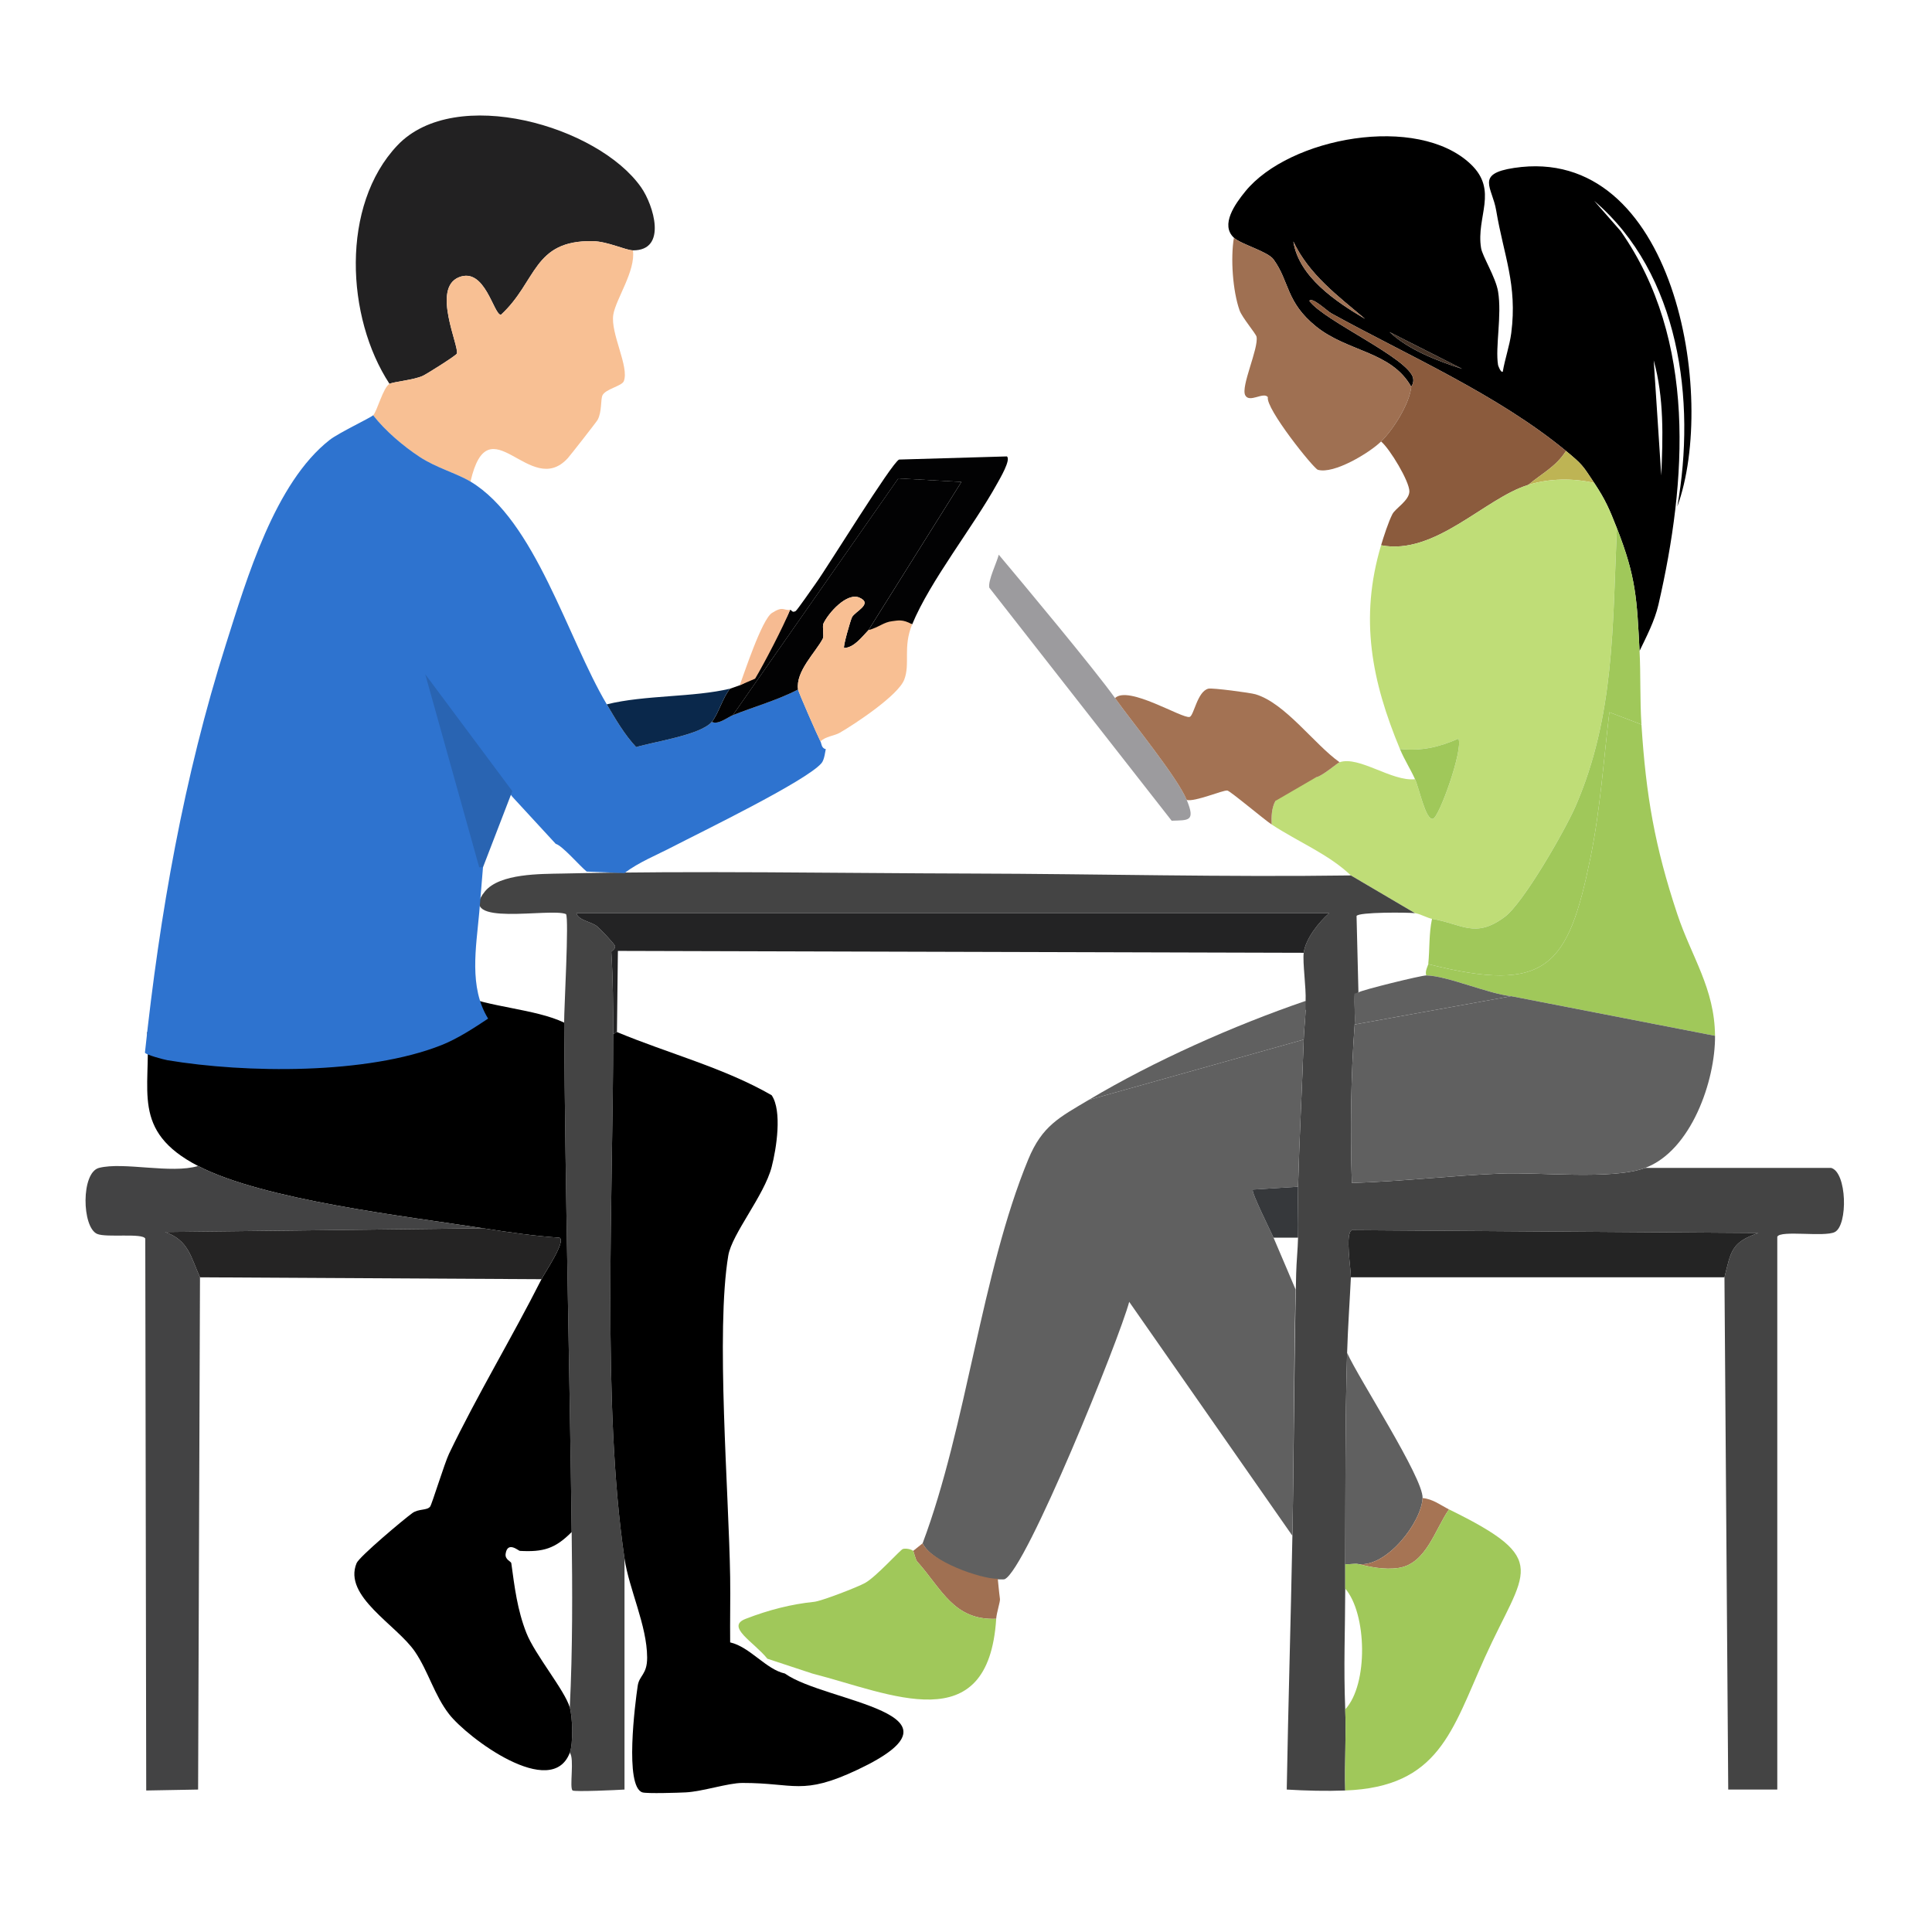 <?xml version="1.0" encoding="UTF-8"?>
<svg id="Ebene_1" xmlns="http://www.w3.org/2000/svg" version="1.1" viewBox="0 0 1024 1024">
  <!-- Generator: Adobe Illustrator 29.4.0, SVG Export Plug-In . SVG Version: 2.1.0 Build 152)  -->
  <defs>
    <style>
      .st0 {
        fill: #232324;
      }

      .st1 {
        fill: #36383b;
      }

      .st2 {
        fill: #444;
      }

      .st3 {
        fill: #020203;
      }

      .st4 {
        fill: #8b5b3d;
      }

      .st5 {
        fill: #0a284b;
      }

      .st6 {
        fill: #606060;
      }

      .st7 {
        fill: #bfdd77;
      }

      .st8 {
        fill: #f8bf93;
      }

      .st9 {
        fill: #222122;
      }

      .st10 {
        fill: #beb454;
      }

      .st11 {
        fill: #9f7052;
      }

      .st12 {
        fill: #a07052;
      }

      .st13 {
        fill: #2964b2;
      }

      .st14 {
        fill: #2e73cf;
      }

      .st15 {
        fill: #252424;
      }

      .st16 {
        fill: #242424;
      }

      .st17 {
        fill: #a67454;
      }

      .st18 {
        fill: #f8c094;
      }

      .st19 {
        fill: #a37253;
      }

      .st20 {
        fill: #979794;
      }

      .st21 {
        fill: #434344;
      }

      .st22 {
        fill: #9c9b9e;
      }

      .st23 {
        fill: #a17355;
      }

      .st24 {
        fill: #453327;
      }

      .st25 {
        fill: #f6bb92;
      }

      .st26 {
        fill: #a0c85a;
      }
    </style>
  </defs>
  <path d="M869,345c-1.4-27.32-1.81-39.16-12-65-3.92-9.95-5.94-14.87-12-24-6.19-9.32-6.15-9.71-15-17-36.51-30.07-83.74-50.51-124.5-73-2.01-1.11-10.19-8.92-11.5-6.5,7.86,10.67,53.01,30.47,55,41,.49,2.62-.98,4.27-1,4.5-10.66-18.91-33.7-18.38-50.5-32-16.06-13.02-13.91-23.69-22.5-35.5-3.08-4.24-17.17-7.96-21-11.5-7.38-6.82.71-18,6-24.5,23.41-28.79,91.31-41.27,119.5-14.5,14.83,14.09,2.75,27.79,5.5,44.5.71,4.33,7.74,15.44,9,23,2.12,12.76-1.58,29.46,0,39,.04.26,1.42,4.17,2.5,3.5,1.13-6.77,3.63-13.73,4.5-20.5,3.3-25.69-3.98-41.02-8-65-2.05-12.23-11.25-19.36,9.5-22.5,85.11-12.88,107.84,121.02,86.5,179.5,10.02-56.32,1.17-123.38-44-162l14,16c40.46,57.77,35.09,132.51,20,198-1.95,8.45-6.25,16.75-10,24.5ZM685.5,128c2.91,18.72,22.49,31.84,38,41-14.44-12.19-29.63-23.4-38-41ZM736.5,176c10.19,9.5,25.25,15.23,38.5,19.5l-38.5-19.5ZM876.5,191l4,61c.92-20.31,1.51-41.26-4-61Z"/>
  <path class="st11" d="M748,205c-.91,9.07-9.61,22.76-16,29-6.21,6.07-25.08,17.46-33.5,15-2.28-.66-27.88-32.61-26.5-38.5-2.3-3.04-9.77,3.28-12-1-2.44-4.68,7.15-24.78,6-31-.29-1.6-7.66-10.2-9-14-3.64-10.3-4.85-27.71-3-38.5,3.83,3.54,17.92,7.26,21,11.5,8.59,11.81,6.44,22.48,22.5,35.5,16.8,13.62,39.84,13.09,50.5,32Z"/>
  <path class="st23" d="M685.5,128c8.37,17.6,23.56,28.81,38,41-15.51-9.16-35.09-22.28-38-41Z"/>
  <path class="st4" d="M830,239c-5.19,8.29-12.78,11.94-20,18-23.07,7.1-49.37,37.56-78,32,1.34-4.51,3.93-12.49,6-16.5,1.58-3.08,8.89-7.17,9-12,.12-5.2-10.32-22.62-15-26.5,6.39-6.24,15.09-19.93,16-29,.02-.23,1.49-1.88,1-4.5-1.99-10.53-47.14-30.33-55-41,1.31-2.42,9.49,5.39,11.5,6.5,40.76,22.49,87.99,42.93,124.5,73Z"/>
  <path class="st24" d="M736.5,176l38.5,19.5c-13.25-4.27-28.31-10-38.5-19.5Z"/>
  <path class="st20" d="M880.5,252l-4-61"/>
  <path class="st10" d="M845,256c-11.34-2.65-23.79-2.45-35,1,7.22-6.06,14.81-9.71,20-18,8.85,7.29,8.81,7.68,15,17Z"/>
  <path class="st7" d="M845,256c6.06,9.13,8.08,14.05,12,24-2.37,51.29-1.09,99.57-22,147.5-5.43,12.46-27.55,51.14-37.5,58.5-15.73,11.64-22.46,3.71-38.5,1-2.33-.39-6.45-2.7-9-3l-34-20c-11.72-11.21-27.84-17.72-42-27-.19-4.11-.01-8.81,2-12.5,2.96-5.44,16.91-8.59,8.5-13.5,4.32.04,8.61,1.76,13,1,3.27-.57,11.38-7.62,12.5-8,10.35-3.53,27.61,10.31,40,9,2.36,5.26,5.63,21.87,9.5,21,3.27-.73,16.16-36.8,13.5-42.5-10.76,4.61-19.09,6.59-31,5.5-14.91-35.89-21.59-69.13-10-108,28.63,5.56,54.93-24.9,78-32,11.21-3.45,23.66-3.65,35-1Z"/>
  <path class="st26" d="M869,345c.65,12.67.15,25.69,1,39l-17-6.5c-3.07,25.62-4.84,51.7-10,77-11.81,57.88-23.14,72.37-86,56.5.82-7.89.3-16.17,2-24,16.04,2.71,22.77,10.64,38.5-1,9.95-7.36,32.07-46.04,37.5-58.5,20.91-47.93,19.63-96.21,22-147.5,10.19,25.84,10.6,37.68,12,65Z"/>
  <path class="st22" d="M591,370c9.02,12.68,33,41.89,38,54,4.75,11.5.95,10.67-8,11l-96.64-123.5c-.85-3.66,4.07-13.58,5-17.5,11.98,14.25,50.87,60.86,61.64,76Z"/>
  <path class="st19" d="M676,424.5c-2.01,3.69-2.19,8.39-2,12.5-3.86-2.53-22.03-17.83-23.5-18-2.38-.28-17.13,6.11-21.5,5-5-12.11-28.98-41.32-38-54,7.02-6.9,35.48,10.95,39.5,10,2.29-.54,4.07-13.61,10-15,2.1-.49,22.19,2.15,25,3,15.77,4.74,31.06,26.47,44.5,36-1.12.38-9.23,7.43-12.5,8"/>
  <path class="st26" d="M870,384c2.4,37.68,7.08,64.69,19,100.5,7.58,22.78,19.79,39.26,20,64.5l-108-21c-12.2-1.25-33.96-10.82-45-11-.96-2.01.92-5.21,1-6,62.86,15.87,74.19,1.38,86-56.5,5.16-25.3,6.93-51.38,10-77l17,6.5Z"/>
  <path class="st26" d="M750,413c-2.45-5.45-5.65-10.33-8-16,11.91,1.09,20.24-.89,31-5.5,2.66,5.7-10.23,41.77-13.5,42.5-3.87.87-7.14-15.74-9.5-21Z"/>
  <path class="st2" d="M298,463c70.97-1.58,145.67-.18,217,0,66.94.17,134.02,1.95,201,1l34,20c-3.7-.44-30.04-.66-31,1.5l1,40.5-2,1.5c-.27,5.13.38,10.4,0,15.5-2.05,27.86-2.36,56.05-1.5,84,26.34-.8,52.7-3.92,79-5,20.4-.84,59.09,3.51,76.5-3h98.5c8.49,2.28,9.01,30.39,2,34-5.48,2.82-28.89-1.13-30.5,2.5v293h-26l-2-271.5c3.45-13.72,3.54-18.56,18-23.5l-215.5-1.5c-3.78,1.68-.33,21.45-.5,25-.56,11.74-1.6,26.62-2,40-1.12,37.43-.84,74.56-1,112-.02,4.32,0,8.68,0,13-.04,22.89-.91,40.79,0,64,.56,14.27-.41,28.71,0,43-10.26.39-20.75.13-31-.5.79-44.85,2.15-89.66,3-134.5.88-46.28.89-92.73,2-139,.15-6.31.84-12.62,1-19,.22-8.89-.24-18.12,0-27,.7-25.88,2.13-52.04,3-78,.17-5.17.82-10.44,1-15.5.03-.8-2-.4-2-.5.03-.76,1.99-4.25,2-4.5.32-7.04-1.65-20.34-1-25.5.92-7.37,8.01-16.24,13.5-21h-399c1.08,3.89,7.84,4.46,11,7,1.49,1.2,9.42,9.51,9.5,10.5.15,1.77-2.03,2.59-2,3,.93,14.51.99,28.96,1,43.5.05,84.51-6.03,196.24,6,278v122.5c-3.57.26-26.38,1.29-27.5.5-1.84-1.3,1.09-17.06-1.5-20,1.88-4.91,1.49-18.83,0-24,1.54-30.89,1.39-62.06,1-93-1.13-89.89-3.42-180.02-4-270-.05-7.12,2.66-55.15,1-57.5-8.13-3.52-58.72,7.21-43-12,7.9-9.65,29.64-9.25,41-9.5Z"/>
  <path class="st0" d="M691,505l-363.5-1-.5,43c-.72-.3-1.15,1.17-2,1,0-14.54-.07-28.99-1-43.5-.03-.41,2.15-1.23,2-3-.08-.99-8.01-9.3-9.5-10.5-3.16-2.54-9.92-3.11-11-7h399c-5.49,4.76-12.58,13.63-13.5,21Z"/>
  <path class="st6" d="M756,517c11.04.18,32.8,9.75,45,11l-83,15c.38-5.1-.43-11.2-.16-16.33l2.16-.67c1.41-1.2,33.34-9.04,36-9Z"/>
  <path d="M299,542c.58,89.98,2.87,180.11,4,270-8.78,8.85-15.07,10.69-27.5,10-.66-.04-6.47-5.34-7.5,1.5-.48,3.17,2.87,4.05,3,5,1.74,12.74,3.19,24.8,8,37,4.58,11.6,20.39,30.44,23,39.5,1.49,5.17,1.88,19.09,0,24-9.7,25.27-54.16-7.81-64-20.5-7.81-10.07-10.94-22.56-18-33-9.66-14.28-38.3-29.37-31-47,1.43-3.46,25.01-23.26,29.5-26.5,3.45-2.49,7.8-1.28,9.5-3.5.9-1.18,7.7-23.22,10-28,15.06-31.34,33.3-61.42,49-92.5,1.81-3.59,13.33-20.45,9.5-22-13.58-.89-27.09-2.91-40.5-5-40.67-6.34-116.13-14.92-151-33-36.1-18.72-24.67-40.6-27-71,42.88,8.7,88.09,10.53,130.5-2,11.16-3.3,28.14-9.24,35.5-18,14.15,6.74,39.86,7.72,55,15Z"/>
  <path class="st6" d="M801,528l108,21c.2,23.76-12.64,60.89-37,70-17.41,6.51-56.1,2.16-76.5,3-26.3,1.08-52.66,4.2-79,5-.86-27.95-.55-56.14,1.5-84l83-15Z"/>
  <path class="st6" d="M692,530.5c0,.1.03,4.2,0,5-.18,5.06-.83,10.33-1,15.5l-114,32c34.85-20.76,76.75-39.38,115-52.5Z"/>
  <path d="M387,836c.17,11.48-.13,23.01,0,34.5,10.54,2.42,18.99,14.32,29,16.5,21.63,15.45,102.87,20.6,38.5,51-29.42,13.89-33.34,6.95-61,7-7.6.01-21.09,4.53-30,5-3.8.2-20.65.74-23,0-9.58-3.02-3.86-47.32-2.5-56.5.83-5.61,5.04-5.88,5-15-.08-17.08-9.59-36.13-12-52.5-12.03-81.76-5.95-193.49-6-278,.85.17,1.28-1.3,2-1,27.29,11.4,56.69,18.91,82,33.5,5.65,8.34,2.53,28.3,0,38-3.98,15.26-21.07,35.46-23,47-6.71,40.18.32,125.7,1,170.5Z"/>
  <path class="st6" d="M688,629l-24,1.5c-.97,1.22,9.64,22.36,11,25.5,2.66,6.12,11.71,27.5,11.71,27.5-1.11,46.27-.83,84.22-1.71,130.5l-86.5-124c-5.12,19.39-54.69,142.07-66,147-.7.3-4.16,0-5.5,0-9.38.02-33.55-9.47-38-19,23.44-62.46,31.08-143.1,56-203.5,7.37-17.86,16.43-22.22,32-31.5l114-32c-.87,25.96-2.3,52.12-3,78Z"/>
  <path class="st21" d="M256,651l-168.5,2c12.44,4.33,13.64,13.28,18.5,24l-1,271.5-27.5.5-.5-292.5c-1.37-3.09-20.59-.4-25.5-2.5-8.12-3.47-8.64-32.56,1-35,13.07-3.31,38.19,3.28,52.5-1,34.87,18.08,110.33,26.66,151,33Z"/>
  <path class="st1" d="M688,629c-.24,8.88.22,18.11,0,27h-13c-1.36-3.14-11.97-24.28-11-25.5l24-1.5Z"/>
  <path class="st15" d="M287,678l-181-1c-4.86-10.72-6.06-19.67-18.5-24l168.5-2c13.41,2.09,26.92,4.11,40.5,5,3.83,1.55-7.69,18.41-9.5,22Z"/>
  <path class="st16" d="M914,677h-198c.17-3.55-3.28-23.32.5-25l215.5,1.5c-14.46,4.94-14.55,9.78-18,23.5Z"/>
  <path class="st6" d="M754,794c-.57,12.69-18.79,36.71-34,35-1.88-.45-4.9.32-7,0,.16-37.44-.12-74.57,1-112,5.73,13.09,40.48,66.39,40,77Z"/>
  <path class="st17" d="M768,800c-7.44,10.59-12.01,28.65-26.5,31-7.82,1.27-16.15-.71-21.5-2,15.21,1.71,33.43-22.31,34-35,5.53.49,9.58,3.83,14,6Z"/>
  <path class="st26" d="M713,949c-.41-14.29.56-28.73,0-43,12.32-13.25,11.48-50.8,0-64,0-4.32-.02-8.68,0-13,2.1.32,5.12-.45,7,0,5.35,1.29,13.68,3.27,21.5,2,14.49-2.35,19.06-20.41,26.5-31,55,26.97,40.05,31.81,19,78.5-17.45,38.7-24.25,68.63-74,70.5Z"/>
  <path class="st12" d="M528.85,836.8s.65,7.02,1.15,10.7c.19,1.41-1.79,7.26-2,10.5-22.59.91-28.85-15.85-42-30.5-.68-.76-1.77-5.32-2-5.5l5-4c4.45,9.53,30.47,18.82,39.85,18.8Z"/>
  <path class="st26" d="M406.73,879.16c-7.21-8.95-22.27-16.96-11.57-21.12q18.56-7.22,36.35-9.04c3.98-.41,23-7.78,27-10,5.9-3.28,18.71-17.61,20-18,1.45-.43,4.24-.03,5.5,1,.23.18,1.32,4.74,2,5.5,13.15,14.65,19.41,31.41,42,30.5-4.18,64.76-55.84,39.67-97.5,29"/>
  <path class="st9" d="M335.47,132.69c-3.83-.02-13.37-4.74-21.32-4.88-31.79-.55-29.47,21.39-48.64,39.04-3.9.1-8.35-25.38-22.2-19.93-14.69,5.79.17,36.62-1.16,40.49-.35,1.02-15.88,10.78-18,11.77-4.86,2.27-15.7,3.15-17.69,4.28-23.09-35.14-25.98-94.64,4.19-126.43,30.59-32.24,106.43-10.3,129.19,22.31,6.52,9.34,14.04,33.46-4.37,33.35h0Z"/>
  <path class="st18" d="M335.47,132.69c1.49,10.96-9.06,25.76-10.41,34.1-1.6,9.92,8.6,27.68,5.56,35.26-1.04,2.6-9.79,4.14-11.32,7.54-1,2.23-.22,8.58-2.53,12.91-.62,1.15-14.73,19.15-15.85,20.37-20.01,21.83-41.84-30.01-51.55,12.4-7.51-4.5-18.13-7.28-26.99-13.12-8.77-5.79-18.18-13.78-24.62-22.03,2.09-2.01,5.27-14.72,8.69-16.66,1.99-1.13,12.84-2.01,17.69-4.28,2.12-.99,17.65-10.76,18-11.77,1.33-3.86-13.53-34.7,1.16-40.49,13.85-5.46,18.31,20.03,22.2,19.93,19.17-17.65,16.85-39.58,48.64-39.04,7.95.14,17.49,4.85,21.32,4.88h0Z"/>
  <path class="st14" d="M254.01,483.64c-1.65,18.58-5.58,39.55,4.7,56.24-7.57,5.03-16.15,10.64-24.59,14-39.41,15.7-103.83,15.02-145.45,8.04-1.73-.29-11.31-2.82-11.85-3.99,7.79-73.28,20.62-146.2,42.91-216.42,11.06-34.85,25.91-85.56,54.99-108.34,4.77-3.74,21.65-11.72,23.05-13.07,6.44,8.25,15.85,16.24,24.62,22.03,8.85,5.84,19.47,8.62,26.99,13.12,34.26,20.52,51.38,82.93,72.22,118.06,4.65,7.84,9.31,15.93,15.58,22.66,9.52-2.91,34.07-6.36,40.08-13.37,3.54,1.67,8.32-2.42,11.15-3.55,11.44-4.53,23.61-7.93,34.59-13.59.21,1.48,10.38,24.59,11.88,27.51.56,1.09.41,3.6,2.83,4.12-.3.45-.61,5.43-2.31,7.41-8.13,9.51-63.96,36.55-78.88,44.3-8.52,4.43-17.91,8.15-25.59,13.96-6.65-.23-13.34-.6-19.98-.82-3.59-2.88-12.88-13.75-16.41-14.69l-23-24.96-42.69-57.3,27.14,94.69"/>
  <path class="st3" d="M483.47,330.92c-5.1-2.88-11.01,10.12-13.94,10.44-4.65.51-3.46-8.95-9.21-7.38l49.26-78.55-33.45-1.87-87.72,125.51c-2.83,1.12-7.62,5.22-11.15,3.55,3.36-3.91,5.94-13.29,9.73-17.62.26-.06,4.66-1.62,5.08-1.79,7.61-3.17,9.18-7.6,13.62-14.95,1.15-1.9-.97-2.42-.9-2.54,4.46-7.42,10.75-14.16,13.93-22.45,1.02-.11.92,1.73,2.98.62.79-.43,9.1-12.5,10.61-14.58,5.96-8.17,40.37-64.14,44.23-65.74l57.12-1.66c2.32,1.67-3.76,11.89-5.09,14.3-12.52,22.73-35.56,51.58-45.1,74.71h0Z"/>
  <path class="st3" d="M460.32,333.97c-3.56,3.66-7.56,9.25-12.9,9.48-.75-.46,3.35-14.71,4.17-16.34,1.5-2.99,11.36-7.08,3.93-10.35-6.7-2.94-16.48,8.18-19.08,13.73-.69,1.48.37,6.66-.33,7.99-3.8,7.3-14.51,17.3-13.12,26.99-10.97,5.66-23.14,9.06-34.59,13.59l87.72-125.51,33.45,1.87-49.26,78.55h0Z"/>
  <path class="st8" d="M460.32,333.97c5.74-1.56,7.99-4.23,12.64-4.74,2.93-.32,5.41-1.2,10.5,1.69-5.03,12.19-.91,20.89-4.21,29.35-3.24,8.33-26.06,23.43-34.18,28.12-2.81,1.62-7.57,1.9-10.2,4.59-1.51-2.92-11.67-26.03-11.88-27.51-1.39-9.69,9.31-19.68,13.12-26.99.69-1.33-.36-6.51.33-7.99,2.59-5.55,12.38-16.67,19.08-13.73,7.43,3.27-2.43,7.36-3.93,10.35-.82,1.63-4.93,15.88-4.17,16.34,5.34-.22,9.34-5.82,12.9-9.48h0Z"/>
  <path class="st25" d="M418.73,323.26c-3.18,8.29-14.04,29.04-18.5,36.45l-8.16,3.49c2.21-5.8,11.68-34.9,17.09-38.33,6.03-3.83,5.93-1.22,9.57-1.61Z"/>
  <path class="st5" d="M386.99,364.99c-3.79,4.33-6.37,13.7-9.73,17.62-6.02,7.01-30.56,10.46-40.08,13.37-6.27-6.73-10.93-14.81-15.58-22.66,20.14-5.03,45.92-3.63,65.4-8.33h-.01Z"/>
  <path class="st13" d="M255.99,459.68c-1.42-.01.45-.04-2,0l-28.6-102.31,46.15,61.95h0"/>
</svg>